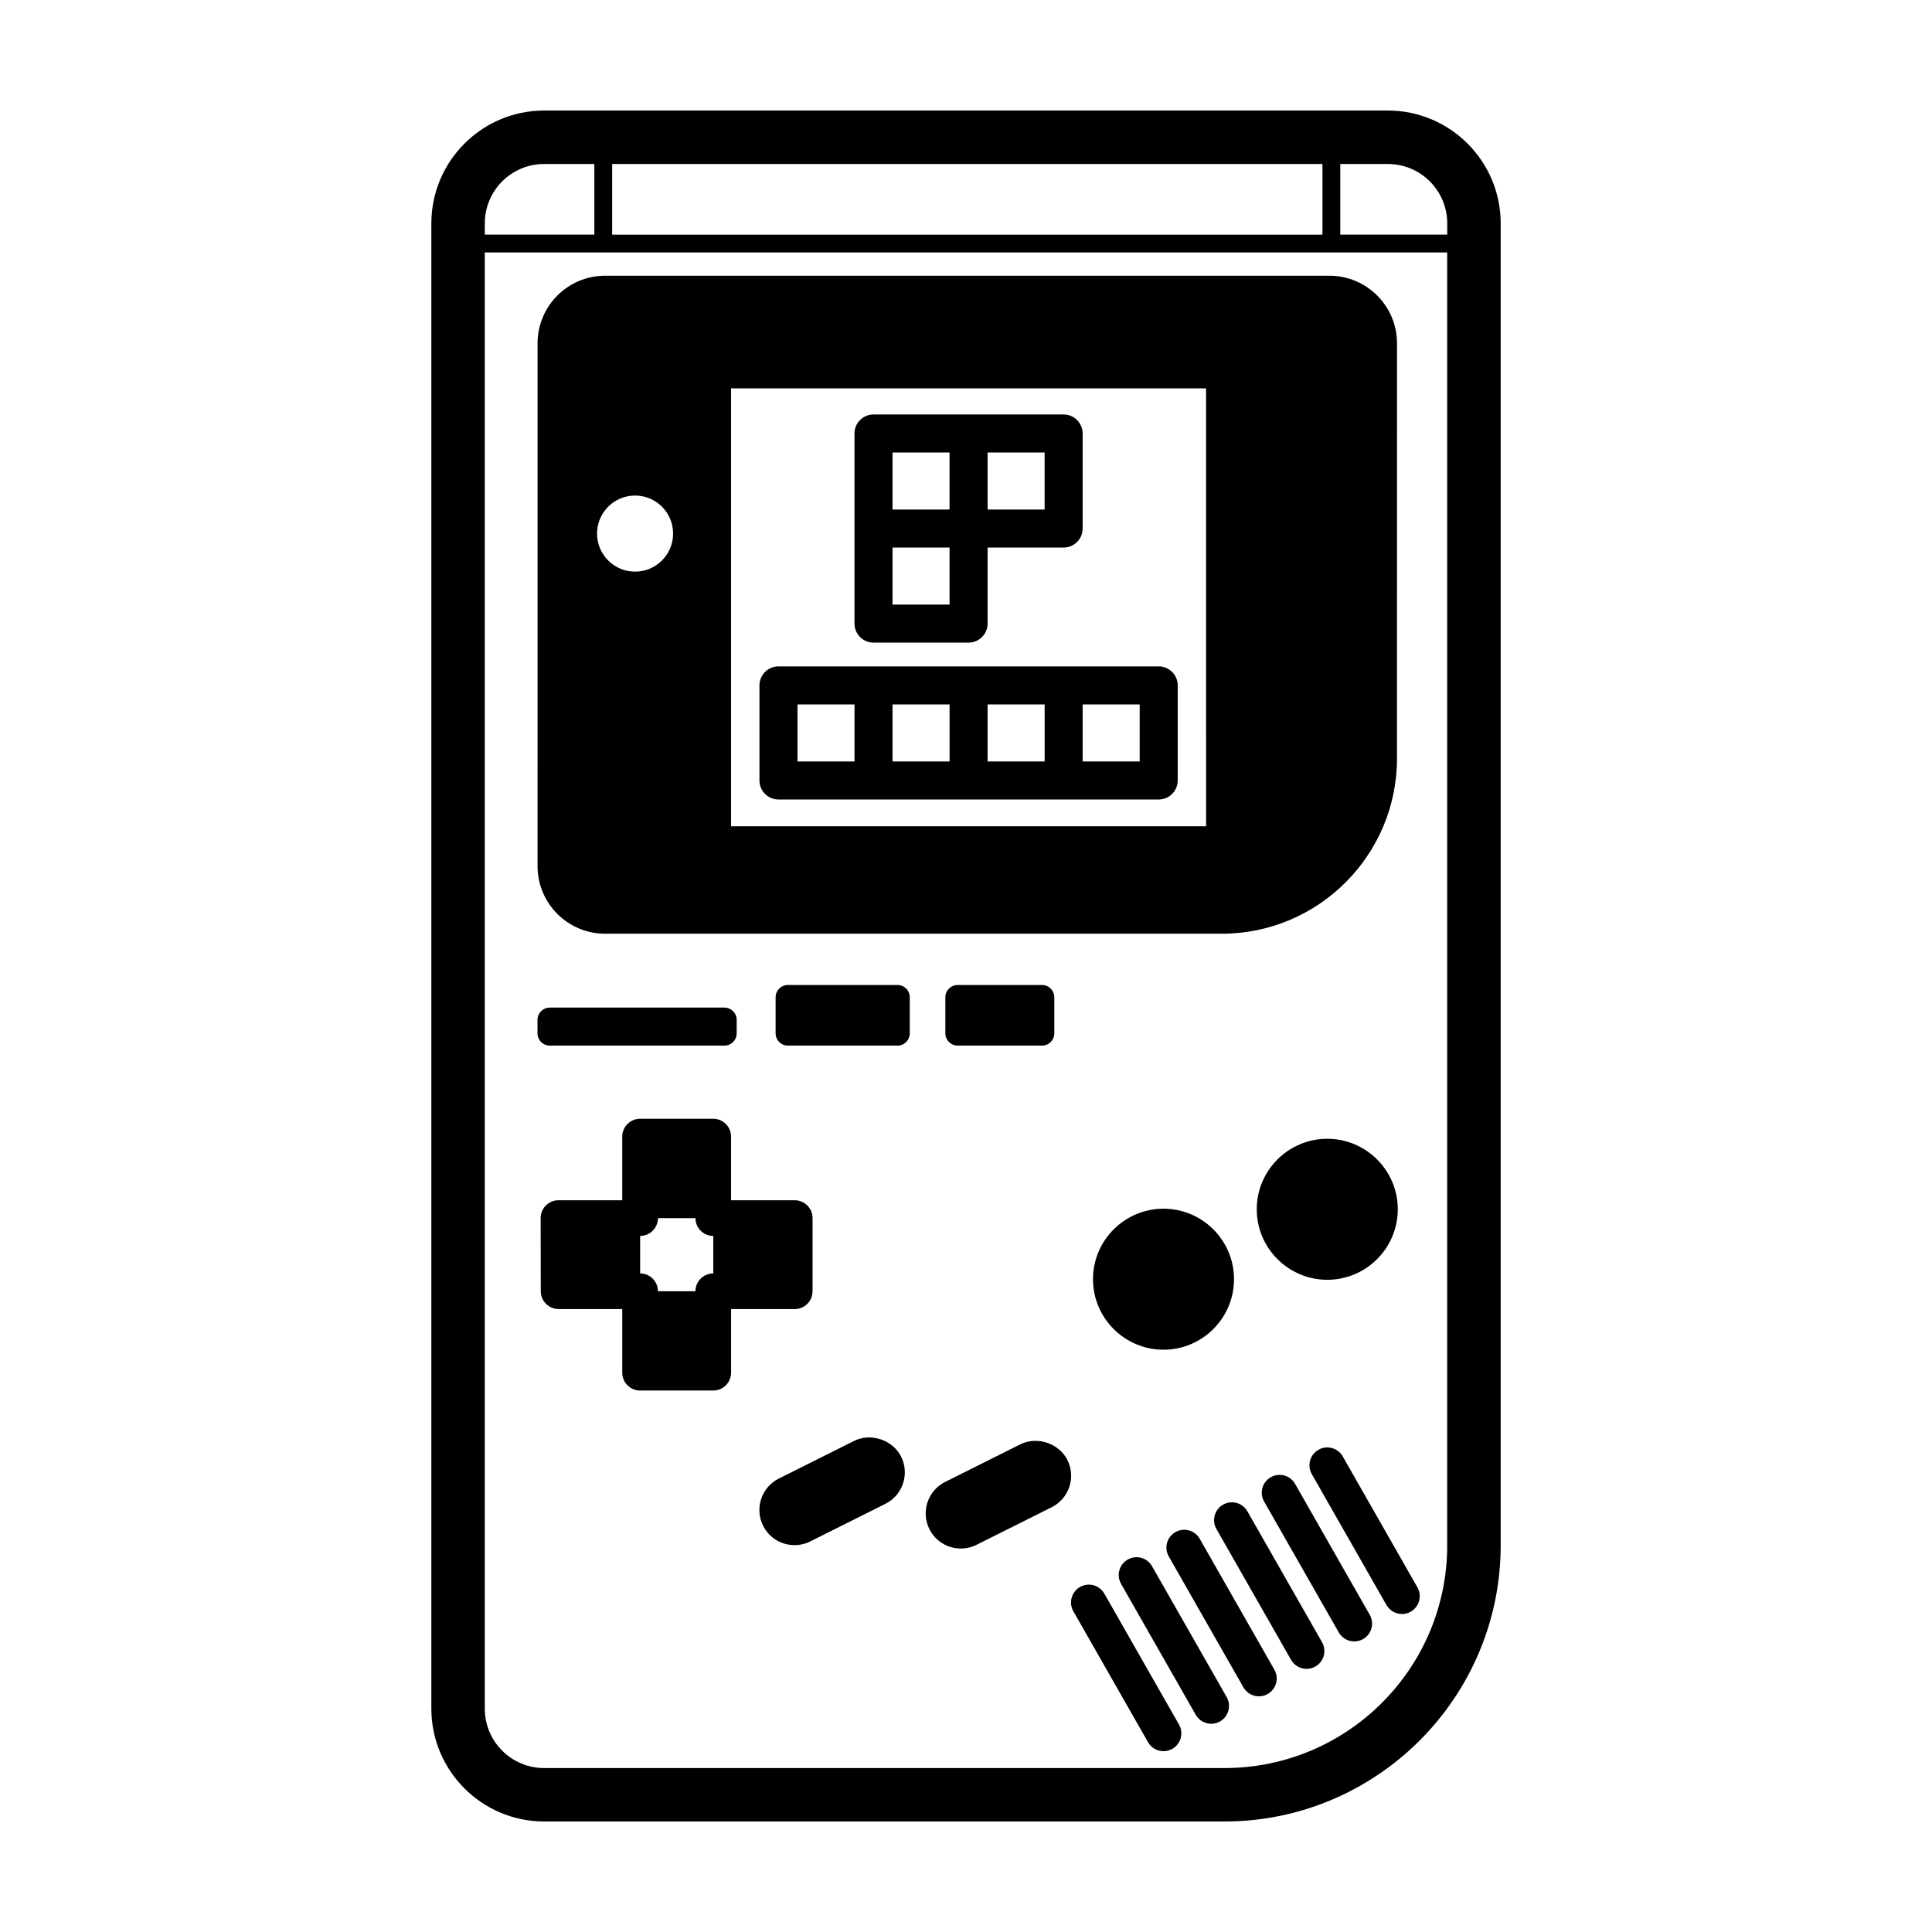 <?xml version="1.0" encoding="UTF-8"?>
<!-- Uploaded to: SVG Repo, www.svgrepo.com, Generator: SVG Repo Mixer Tools -->
<svg fill="#000000" width="800px" height="800px" version="1.1" viewBox="144 144 512 512" xmlns="http://www.w3.org/2000/svg">
 <g>
  <path d="m452.34 501.69c10.305 0 18.688-8.383 18.688-18.688s-8.383-18.68-18.688-18.68-18.688 8.383-18.688 18.68c0 10.301 8.387 18.688 18.688 18.688z"/>
  <path d="m495.74 445.79c-10.305 0-18.688 8.383-18.688 18.68s8.383 18.688 18.688 18.688c10.305 0 18.688-8.383 18.688-18.688 0-10.301-8.383-18.68-18.688-18.68z"/>
  <path d="m354.61 490.92c2.609 0 4.727-2.117 4.727-4.727v-19.387c0-2.609-2.117-4.727-4.727-4.727h-16.867v-16.863c0-2.609-2.117-4.727-4.727-4.727h-19.387c-2.609 0-4.727 2.117-4.727 4.727v16.863h-16.902c-1.254 0-2.457 0.5-3.344 1.387-0.887 0.887-1.379 2.09-1.379 3.344l0.039 19.387c0.004 2.606 2.121 4.715 4.727 4.715h16.863v16.867c0 2.609 2.117 4.727 4.727 4.727h19.387c2.609 0 4.727-2.117 4.727-4.727v-16.867h16.863zm-26.309-4.723h-9.941c0-2.609-2.117-4.727-4.719-4.727v-9.934c2.609 0 4.719-2.117 4.719-4.719h9.941c0 2.609 2.117 4.719 4.727 4.719v9.941c-2.617-0.008-4.727 2.109-4.727 4.719z"/>
  <path d="m414.38 526.77-19.922 9.965c-4.59 2.297-6.457 7.906-4.16 12.5 1.586 3.168 4.781 5.141 8.344 5.141 1.438 0 2.871-0.336 4.152-0.984l19.926-9.969c2.215-1.109 3.875-3.023 4.664-5.387 0.785-2.363 0.605-4.887-0.504-7.109-2.231-4.441-8.027-6.391-12.5-4.156z"/>
  <path d="m370.31 525.87-19.922 9.965c-2.215 1.109-3.875 3.023-4.664 5.387-0.785 2.363-0.605 4.887 0.504 7.109 1.586 3.176 4.785 5.144 8.344 5.144 1.438 0 2.871-0.336 4.152-0.984l19.922-9.965c2.215-1.109 3.875-3.023 4.664-5.387 0.785-2.363 0.605-4.887-0.504-7.109-2.223-4.449-8.02-6.398-12.496-4.16z"/>
  <path d="m511.79 173.29h-223.57c-16.496 0-29.91 13.422-29.91 29.91v393.6c0 16.496 13.422 29.91 29.91 29.91h180.27c40.371 0 73.207-32.844 73.207-73.207v-350.3c0.004-16.488-13.418-29.91-29.906-29.91zm0 14.172c8.695 0 15.742 7.047 15.742 15.742v2.977h-28.348v-18.719zm-17.332 0v18.723h-188.23v-18.723zm-221.98 15.738c0-8.695 7.047-15.742 15.742-15.742h13.285v18.723h-29.031zm255.05 350.31c0 32.605-26.434 59.043-59.043 59.043h-180.27c-8.695 0-15.742-7.047-15.742-15.742l-0.004-385.91h255.05v342.61z"/>
  <path d="m436.66 566.33c-1.293-2.266-4.176-3.059-6.445-1.762-2.266 1.289-3.055 4.176-1.762 6.445l19.785 34.688c0.871 1.527 2.465 2.383 4.106 2.383 0.789 0 1.598-0.195 2.336-0.621 2.266-1.289 3.055-4.176 1.762-6.445z"/>
  <path d="m449.3 559.06c-1.293-2.266-4.176-3.059-6.445-1.762-2.266 1.289-3.055 4.176-1.762 6.445l19.785 34.688c0.871 1.527 2.465 2.383 4.106 2.383 0.789 0 1.598-0.195 2.336-0.621 2.266-1.289 3.055-4.176 1.762-6.445z"/>
  <path d="m461.94 551.79c-1.293-2.266-4.176-3.062-6.445-1.762-2.266 1.289-3.055 4.176-1.762 6.445l19.785 34.688c0.871 1.527 2.465 2.383 4.106 2.383 0.789 0 1.598-0.195 2.336-0.621 2.266-1.289 3.055-4.176 1.762-6.445z"/>
  <path d="m474.57 544.51c-1.293-2.266-4.172-3.059-6.445-1.762-2.266 1.289-3.055 4.176-1.762 6.445l19.785 34.688c0.871 1.527 2.465 2.383 4.106 2.383 0.789 0 1.598-0.195 2.336-0.621 2.266-1.289 3.055-4.176 1.762-6.445z"/>
  <path d="m487.21 537.24c-1.293-2.266-4.176-3.059-6.445-1.762-2.266 1.289-3.055 4.176-1.762 6.445l19.785 34.688c0.871 1.527 2.465 2.383 4.106 2.383 0.789 0 1.598-0.195 2.336-0.621 2.266-1.289 3.055-4.176 1.762-6.445z"/>
  <path d="m493.4 528.21c-2.266 1.289-3.055 4.176-1.762 6.445l19.785 34.688c0.871 1.527 2.465 2.383 4.106 2.383 0.789 0 1.598-0.195 2.336-0.621 2.266-1.289 3.055-4.176 1.762-6.445l-19.785-34.688c-1.285-2.269-4.18-3.066-6.441-1.762z"/>
  <path d="m496.31 217.07h-191.95c-9.871 0-17.898 8.031-17.898 17.898l-0.004 138.58c0 9.871 8.031 17.898 17.898 17.898h163.43c25.605 0 46.43-20.828 46.43-46.43l0.004-110.05c-0.004-9.867-8.035-17.898-17.902-17.898zm-184.01 78.414c-5.566 0-10.078-4.508-10.078-10.078 0-5.566 4.508-10.078 10.078-10.078 5.566 0 10.078 4.508 10.078 10.078-0.004 5.562-4.512 10.078-10.078 10.078zm151.32 67.484h-125.88v-116.05h125.88l0.004 116.05z"/>
  <path d="m375.49 314.3h25.191c2.781 0 5.039-2.258 5.039-5.039v-20.152h20.152c2.781 0 5.039-2.258 5.039-5.039v-25.191c0-2.781-2.258-5.039-5.039-5.039h-50.383c-2.781 0-5.039 2.258-5.039 5.039v50.383c0.004 2.781 2.254 5.039 5.039 5.039zm20.152-10.078h-15.113v-15.113h15.113zm25.191-25.188h-15.113v-15.113h15.113zm-40.305-15.117h15.113v15.113h-15.113z"/>
  <path d="m451.07 320.6h-100.77c-2.781 0-5.039 2.258-5.039 5.039v25.191c0 2.781 2.258 5.039 5.039 5.039h100.77c2.781 0 5.039-2.258 5.039-5.039v-25.191c-0.004-2.781-2.262-5.039-5.039-5.039zm-95.727 10.078h15.113v15.113h-15.113zm25.191 0h15.113v15.113h-15.113zm25.191 0h15.113v15.113h-15.113zm40.305 15.113h-15.113v-15.113h15.113z"/>
  <path d="m335.98 421.1h-46.289c-1.793 0-3.246-1.449-3.246-3.246v-3.586c0-1.793 1.449-3.246 3.246-3.246h46.289c1.793 0 3.246 1.449 3.246 3.246v3.586c0 1.789-1.457 3.246-3.246 3.246z"/>
  <path d="m381.85 421.1h-29.059c-1.793 0-3.246-1.449-3.246-3.246v-9.574c0-1.793 1.449-3.246 3.246-3.246h29.059c1.793 0 3.246 1.449 3.246 3.246v9.574c0 1.789-1.457 3.246-3.246 3.246z"/>
  <path d="m420.16 421.1h-22.383c-1.793 0-3.246-1.449-3.246-3.246v-9.574c0-1.793 1.449-3.246 3.246-3.246h22.379c1.793 0 3.246 1.449 3.246 3.246v9.574c0 1.789-1.453 3.246-3.242 3.246z"/>
 </g>
</svg>